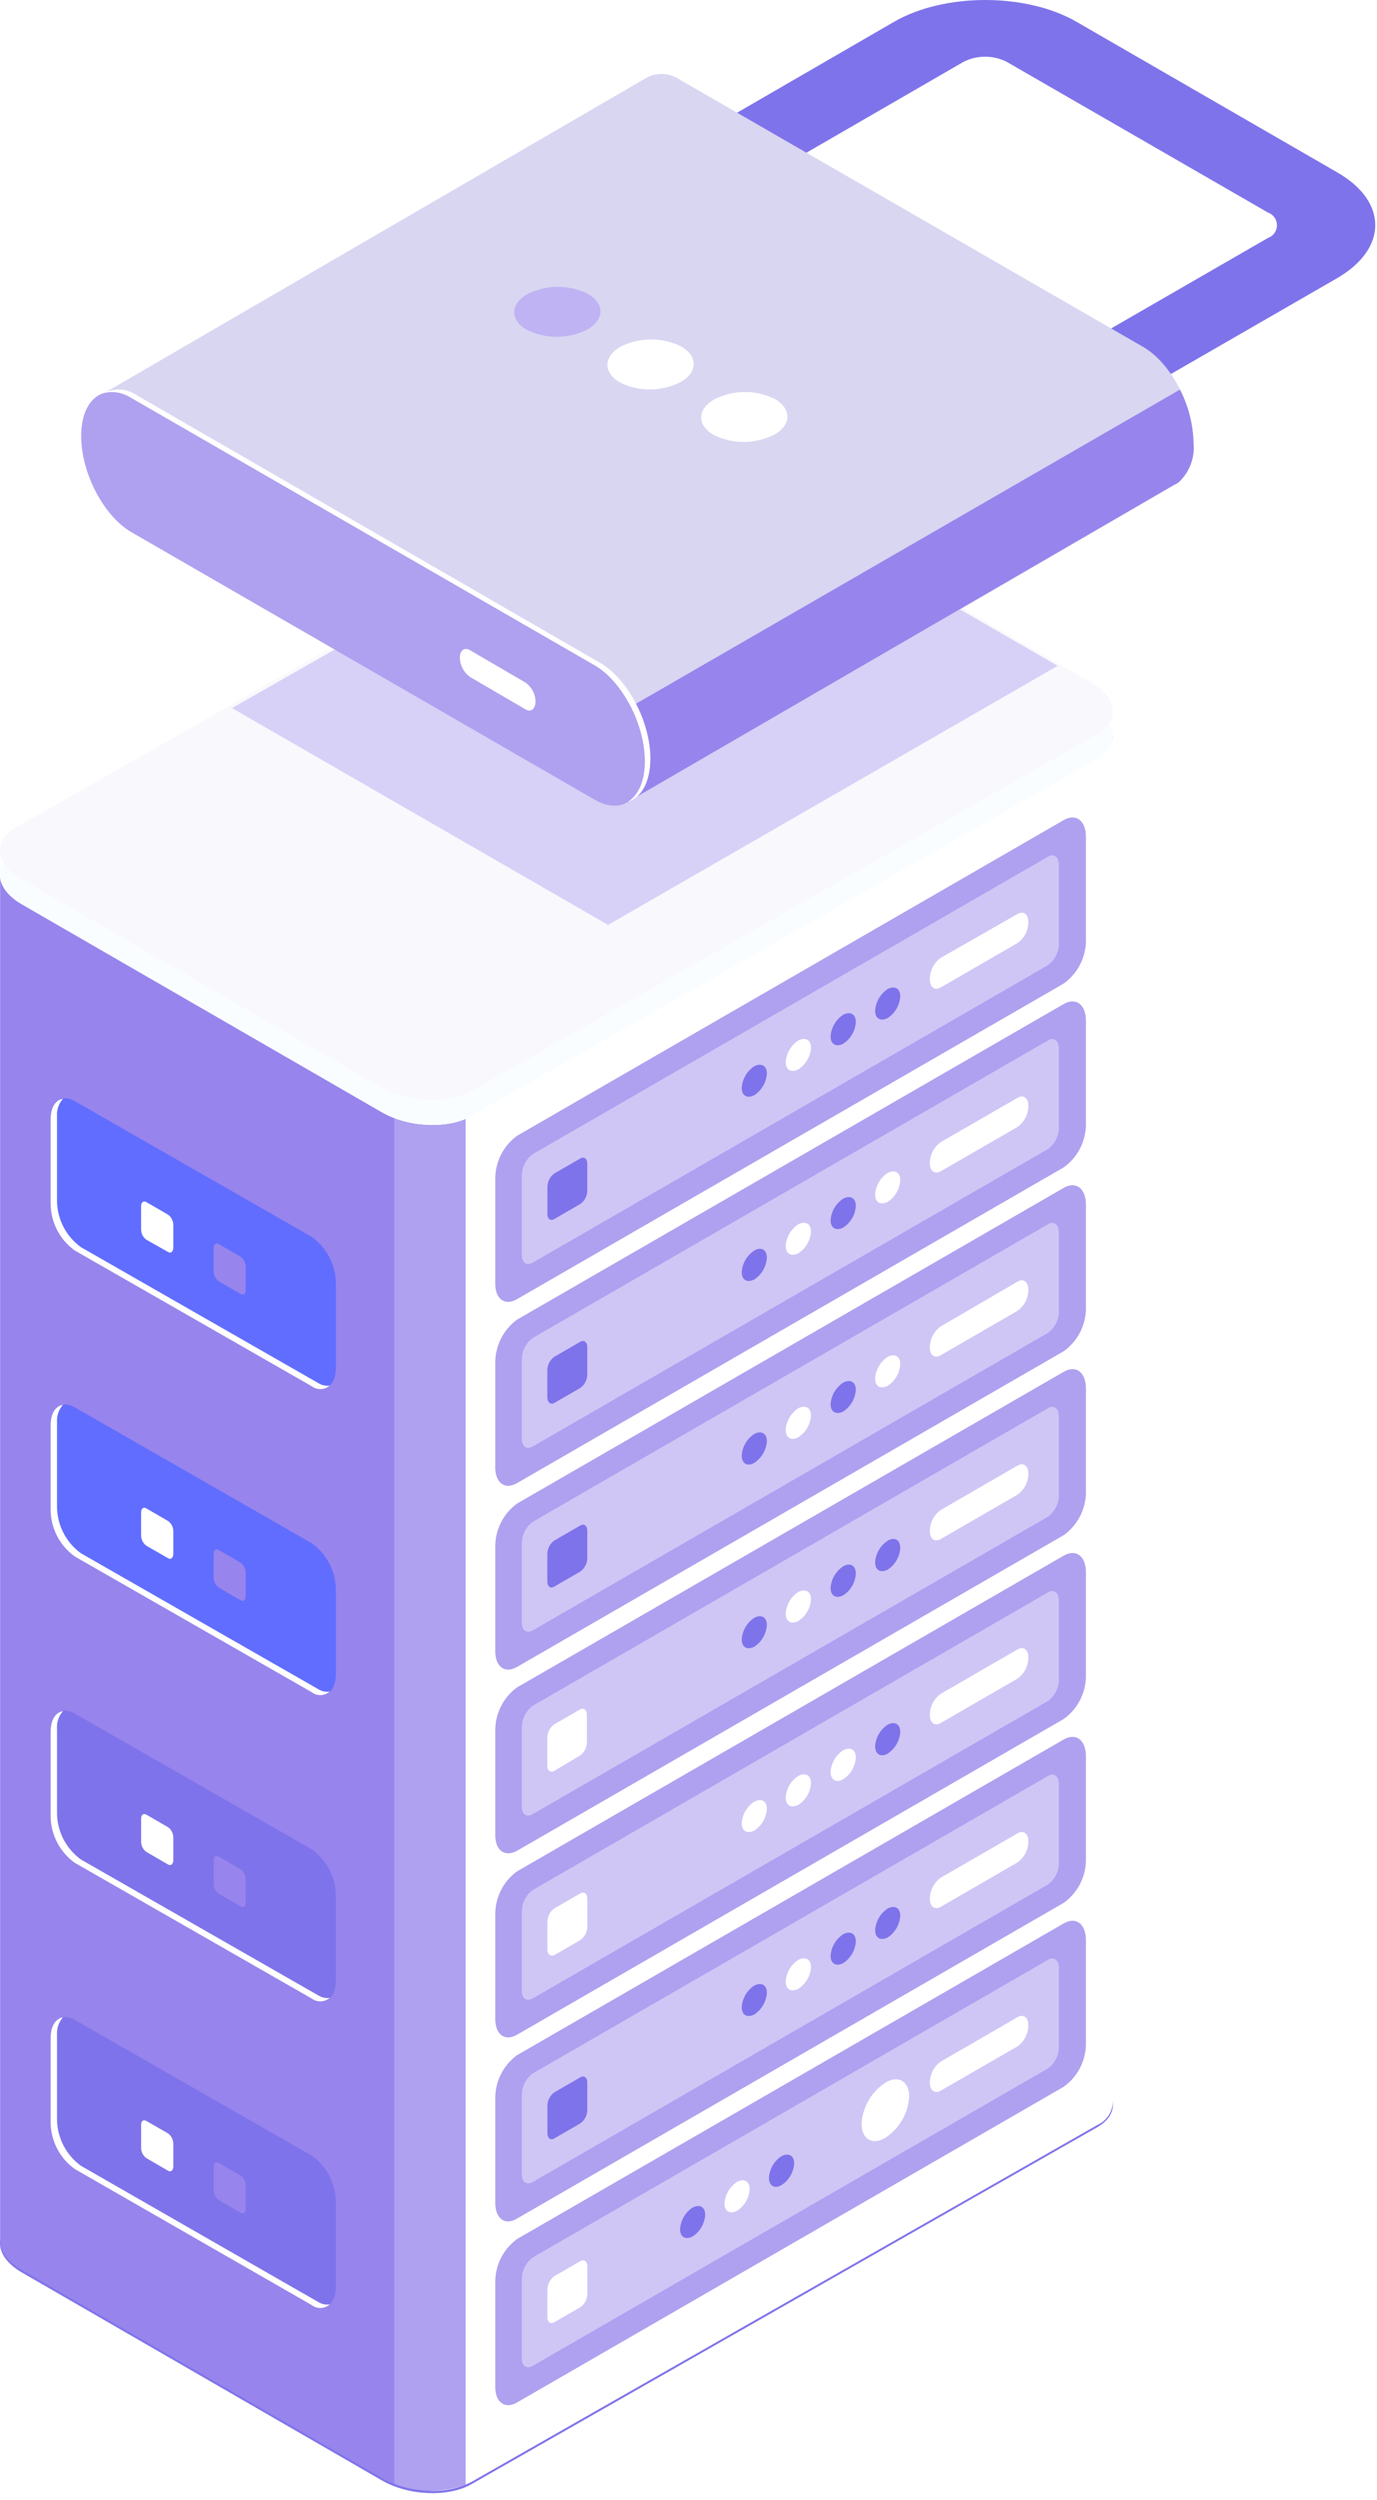 <svg width="173" height="314" viewBox="0 0 173 314" fill="none" xmlns="http://www.w3.org/2000/svg">
<path d="M59.23 312.044L137.873 267.195C140.759 265.534 140.392 262.634 137.07 260.714L91.812 234.586C88.49 232.666 83.465 232.462 80.593 234.123L1.936 278.972C-0.937 280.633 -0.569 283.534 2.753 285.453L47.997 311.581C51.319 313.501 56.343 313.705 59.23 312.044Z" fill="#7E73EA"/>
<path d="M0.016 281.282V110.122L68.094 92.313L80.62 85.07C83.493 83.409 88.517 83.626 91.839 85.546L103.535 92.354H139.833L129.091 257.591C129.096 258.226 128.916 258.849 128.572 259.384C128.229 259.918 127.737 260.341 127.157 260.6L59.23 311.754C56.343 313.415 51.319 313.197 47.997 311.291L2.753 285.163C0.833 284.046 -0.093 282.617 0.016 281.282Z" fill="#9784EC"/>
<path d="M85.807 83.967C87.909 83.986 89.972 84.529 91.812 85.546L103.507 92.354H139.806V263.909C139.813 264.544 139.634 265.168 139.29 265.703C138.946 266.238 138.454 266.66 137.873 266.918L59.23 311.754C57.619 312.575 55.821 312.96 54.015 312.87L53.212 140.171L85.807 83.967Z" fill="white"/>
<path d="M58.508 312.108C55.603 313.16 52.414 313.122 49.536 311.999V138.129H58.508V312.108Z" fill="#AFA0F0"/>
<path d="M59.23 140.185L137.873 95.336C140.759 93.675 140.392 90.775 137.07 88.855L91.812 62.727C88.49 60.82 83.465 60.603 80.593 62.264L1.936 107.113C-0.937 108.774 -0.569 111.674 2.753 113.594L47.997 139.722C51.319 141.642 56.343 141.846 59.23 140.185Z" fill="white"/>
<path d="M2.753 110.408L47.997 136.536C51.319 138.456 56.343 138.66 59.23 136.999L137.873 92.15C138.44 91.838 138.933 91.405 139.316 90.883C140.296 92.476 139.847 94.192 137.873 95.336L59.23 140.185C56.343 141.846 51.319 141.642 47.997 139.722L2.753 113.594C0.166 112.11 -0.624 110.027 0.506 108.393C1.078 109.239 1.85 109.931 2.753 110.408Z" fill="#FAFDFF"/>
<path d="M56.997 122.008L109.362 91.727C110.724 90.951 110.547 89.589 108.994 88.691L87.809 76.437C87.011 75.992 86.12 75.741 85.207 75.703C84.294 75.665 83.385 75.842 82.553 76.219L30.188 106.582C28.826 107.358 29.017 108.706 30.569 109.604L51.755 121.858C52.556 122.292 53.448 122.532 54.358 122.558C55.269 122.584 56.172 122.395 56.997 122.008V122.008Z" fill="#7E73EA"/>
<path d="M85.276 93.089L88.299 91.333C88.49 91.224 88.462 91.047 88.299 90.911L85.358 89.222C85.246 89.165 85.123 89.135 84.997 89.135C84.872 89.135 84.748 89.165 84.636 89.222L81.6 90.979C81.409 91.088 81.437 91.265 81.6 91.387L84.527 93.089C84.644 93.148 84.772 93.178 84.902 93.178C85.032 93.178 85.16 93.148 85.276 93.089Z" fill="white"/>
<path d="M75.133 98.848L78.169 97.092C78.36 96.983 78.332 96.806 78.169 96.684L75.242 94.982C75.127 94.925 75.001 94.896 74.874 94.896C74.746 94.896 74.621 94.925 74.506 94.982L71.484 96.711C71.293 96.82 71.32 96.997 71.484 97.133L74.425 98.821C74.532 98.881 74.653 98.914 74.775 98.919C74.898 98.923 75.021 98.899 75.133 98.848V98.848Z" fill="white"/>
<path d="M64.989 104.676L68.025 102.92C68.216 102.824 68.189 102.634 68.025 102.511L65.098 100.809C64.986 100.753 64.863 100.724 64.737 100.724C64.612 100.724 64.488 100.753 64.376 100.809L61.34 102.566C61.15 102.674 61.177 102.865 61.34 102.988L64.268 104.676C64.379 104.732 64.503 104.761 64.628 104.761C64.754 104.761 64.877 104.732 64.989 104.676V104.676Z" fill="white"/>
<path d="M54.859 110.503L57.895 108.761C58.072 108.652 58.059 108.461 57.895 108.338L54.914 106.705C54.8 106.645 54.674 106.614 54.546 106.614C54.418 106.614 54.292 106.645 54.178 106.705L51.156 108.461C50.965 108.57 50.992 108.761 51.156 108.883L54.097 110.571C54.219 110.626 54.353 110.648 54.487 110.636C54.62 110.624 54.748 110.578 54.859 110.503V110.503Z" fill="white"/>
<path d="M109.362 91.728L109.049 91.51L87.863 79.256C87.064 78.814 86.173 78.564 85.261 78.527C84.349 78.489 83.44 78.664 82.607 79.038L30.31 109.36C29.071 108.475 28.949 107.263 30.242 106.555L82.607 76.192C83.439 75.815 84.348 75.638 85.261 75.676C86.174 75.714 87.065 75.965 87.863 76.41L109.049 88.664C110.546 89.522 110.71 90.883 109.362 91.728Z" fill="#AFA0F0"/>
<path d="M39.161 174.101L9.397 157.082C8.473 156.42 7.717 155.55 7.189 154.543C6.662 153.535 6.378 152.419 6.361 151.282V140.607C6.361 138.374 7.723 137.353 9.397 138.32L39.161 155.366C40.084 156.026 40.84 156.893 41.367 157.898C41.894 158.903 42.178 160.018 42.197 161.153V171.8C42.197 174.033 40.835 175.068 39.161 174.101Z" fill="#616DFF"/>
<path d="M7.913 138.019C7.646 138.32 7.441 138.671 7.313 139.052C7.184 139.434 7.134 139.837 7.164 140.238V150.886C7.18 152.019 7.462 153.134 7.987 154.139C8.512 155.144 9.265 156.012 10.187 156.672L39.964 173.719C40.398 174.002 40.921 174.119 41.434 174.046C41.122 174.317 40.726 174.473 40.312 174.488C39.898 174.503 39.492 174.376 39.161 174.127L9.397 157.081C8.473 156.419 7.717 155.549 7.189 154.542C6.662 153.534 6.378 152.417 6.361 151.28V140.606C6.361 139.095 6.987 138.155 7.913 138.019Z" fill="white"/>
<path d="M30.215 162.528L27.492 160.962C27.293 160.816 27.131 160.625 27.017 160.405C26.904 160.186 26.843 159.943 26.839 159.696V156.769C26.839 156.292 27.125 156.061 27.492 156.278L30.215 157.858C30.416 158 30.579 158.188 30.693 158.405C30.806 158.623 30.867 158.865 30.869 159.11V162.038C30.869 162.528 30.637 162.746 30.215 162.528Z" fill="#9784EC"/>
<path d="M21.107 157.259L18.383 155.72C18.184 155.574 18.021 155.384 17.907 155.164C17.794 154.944 17.733 154.701 17.73 154.454V151.499C17.73 151.009 18.029 150.791 18.383 150.996L21.107 152.575C21.309 152.719 21.474 152.909 21.59 153.129C21.706 153.349 21.769 153.593 21.774 153.841V156.755C21.747 157.245 21.447 157.477 21.107 157.259Z" fill="white"/>
<path d="M39.161 251.029L9.397 233.996C8.473 233.334 7.717 232.464 7.189 231.457C6.662 230.449 6.378 229.332 6.361 228.195V217.548C6.361 215.315 7.723 214.28 9.397 215.247L39.161 232.294C40.085 232.956 40.841 233.825 41.369 234.833C41.896 235.84 42.18 236.957 42.197 238.094V248.741C42.197 251.029 40.835 252.009 39.161 251.029Z" fill="#7E73EA"/>
<path d="M7.913 214.934C7.646 215.234 7.441 215.586 7.313 215.967C7.184 216.349 7.134 216.752 7.164 217.153V227.8C7.18 228.934 7.462 230.048 7.987 231.054C8.512 232.059 9.265 232.926 10.187 233.587L39.964 250.634C40.401 250.911 40.921 251.026 41.434 250.96C41.121 251.23 40.725 251.384 40.312 251.399C39.899 251.414 39.493 251.288 39.161 251.042L9.397 233.995C8.473 233.333 7.717 232.464 7.189 231.456C6.662 230.449 6.378 229.332 6.361 228.195V217.548C6.361 216.023 6.987 215.084 7.913 214.934Z" fill="white"/>
<path d="M30.215 239.469L27.492 237.89C27.292 237.748 27.128 237.56 27.015 237.342C26.901 237.124 26.841 236.883 26.839 236.637V233.71C26.839 233.22 27.125 233.002 27.492 233.22L30.215 234.785C30.416 234.93 30.579 235.121 30.693 235.341C30.806 235.561 30.867 235.804 30.869 236.052V238.965C30.869 239.455 30.637 239.687 30.215 239.469Z" fill="#9784EC"/>
<path d="M21.107 234.2L18.383 232.62C18.184 232.475 18.021 232.284 17.907 232.065C17.794 231.845 17.733 231.602 17.73 231.354V228.441C17.73 227.95 18.029 227.733 18.383 227.937L21.107 229.516C21.309 229.661 21.474 229.85 21.59 230.07C21.706 230.29 21.769 230.534 21.774 230.782V233.696C21.747 234.186 21.447 234.404 21.107 234.2Z" fill="white"/>
<path d="M39.161 289.506L9.397 272.459C8.473 271.797 7.717 270.928 7.189 269.92C6.662 268.913 6.378 267.796 6.361 266.659V256.012C6.361 253.779 7.723 252.758 9.397 253.725L39.161 270.771C40.086 271.432 40.843 272.302 41.37 273.309C41.897 274.317 42.181 275.434 42.197 276.571V287.219C42.197 289.452 40.835 290.514 39.161 289.506Z" fill="#7E73EA"/>
<path d="M7.913 253.396C7.647 253.697 7.444 254.049 7.315 254.43C7.186 254.811 7.135 255.214 7.164 255.615V266.263C7.18 267.398 7.462 268.514 7.987 269.522C8.511 270.529 9.265 271.399 10.187 272.063L39.964 289.15C40.402 289.424 40.923 289.534 41.434 289.463C41.123 289.737 40.727 289.895 40.312 289.91C39.898 289.925 39.491 289.796 39.161 289.545L9.397 272.458C8.473 271.796 7.717 270.926 7.189 269.919C6.662 268.911 6.378 267.794 6.361 266.657V256.01C6.361 254.499 6.987 253.559 7.913 253.396Z" fill="white"/>
<path d="M30.215 277.946L27.492 276.367C27.292 276.222 27.128 276.032 27.015 275.812C26.901 275.592 26.841 275.348 26.839 275.101V272.187C26.839 271.697 27.125 271.466 27.492 271.683L30.215 273.263C30.417 273.407 30.581 273.597 30.695 273.817C30.808 274.037 30.868 274.281 30.869 274.529V277.443C30.869 277.933 30.637 278.151 30.215 277.946Z" fill="#9784EC"/>
<path d="M21.107 272.664L18.383 271.084C18.186 270.94 18.024 270.752 17.91 270.534C17.797 270.317 17.735 270.077 17.73 269.832V266.904C17.73 266.428 18.029 266.196 18.383 266.414L21.107 267.98C21.307 268.126 21.472 268.316 21.587 268.535C21.703 268.755 21.767 268.998 21.774 269.246V272.174C21.747 272.65 21.447 272.882 21.107 272.664Z" fill="white"/>
<path d="M39.161 212.565L9.397 195.518C8.472 194.857 7.715 193.988 7.188 192.98C6.66 191.973 6.377 190.855 6.361 189.718V179.071C6.361 176.838 7.723 175.817 9.397 176.783L39.161 193.844C40.085 194.506 40.841 195.375 41.369 196.383C41.896 197.39 42.18 198.507 42.197 199.644V210.291C42.197 212.51 40.835 213.532 39.161 212.565Z" fill="#616DFF"/>
<path d="M7.913 176.455C7.647 176.756 7.444 177.108 7.315 177.489C7.186 177.87 7.135 178.273 7.164 178.674V189.321C7.18 190.457 7.462 191.573 7.987 192.581C8.511 193.588 9.265 194.458 10.187 195.122L39.964 212.168C40.4 212.448 40.922 212.56 41.434 212.481C41.123 212.755 40.727 212.913 40.312 212.928C39.898 212.943 39.491 212.814 39.161 212.563L9.397 195.517C8.472 194.855 7.715 193.986 7.188 192.978C6.66 191.971 6.377 190.853 6.361 189.716V179.069C6.361 177.503 6.987 176.618 7.913 176.455Z" fill="white"/>
<path d="M30.215 201.005L27.492 199.426C27.292 199.281 27.128 199.091 27.015 198.871C26.901 198.651 26.841 198.407 26.839 198.16V195.205C26.839 194.715 27.125 194.497 27.492 194.701L30.215 196.281C30.417 196.425 30.581 196.615 30.695 196.835C30.808 197.055 30.868 197.299 30.869 197.547V200.461C30.869 200.992 30.637 201.21 30.215 201.005Z" fill="#9784EC"/>
<path d="M21.107 195.723L18.383 194.157C18.185 194.009 18.023 193.819 17.91 193.599C17.797 193.38 17.735 193.137 17.73 192.891V189.977C17.73 189.487 18.029 189.255 18.383 189.473L21.107 191.052C21.31 191.196 21.476 191.386 21.592 191.606C21.708 191.826 21.77 192.07 21.774 192.319V195.205C21.747 195.723 21.447 195.94 21.107 195.723Z" fill="white"/>
<path d="M64.948 163.195L133.638 123.547C134.487 122.939 135.181 122.141 135.666 121.216C136.151 120.292 136.412 119.267 136.43 118.223V105.125C136.43 103.069 135.177 102.13 133.638 103.015L64.948 142.677C64.111 143.29 63.428 144.091 62.956 145.016C62.483 145.94 62.233 146.962 62.225 148V161.166C62.171 163.141 63.41 164.08 64.948 163.195Z" fill="#AFA0F0"/>
<path opacity="0.4" d="M66.923 158.607L131.678 121.232C132.1 120.915 132.442 120.503 132.679 120.031C132.915 119.558 133.038 119.037 133.039 118.509V108.665C133.039 107.63 132.413 107.154 131.678 107.603L66.923 144.978C66.5 145.295 66.157 145.706 65.92 146.179C65.684 146.651 65.561 147.172 65.561 147.701V157.558C65.507 158.58 66.147 159.056 66.923 158.607Z" fill="white"/>
<path d="M118.185 124.037L127.838 118.455C128.254 118.156 128.594 117.764 128.831 117.31C129.067 116.856 129.194 116.353 129.2 115.841V115.841C129.2 114.833 128.587 114.37 127.838 114.806L118.185 120.32C117.769 120.622 117.43 121.017 117.194 121.473C116.958 121.929 116.831 122.434 116.823 122.948V122.948C116.81 124.01 117.422 124.473 118.185 124.037Z" fill="white"/>
<path d="M109.947 126.964C109.947 127.972 110.655 128.326 111.527 127.877C111.985 127.578 112.366 127.176 112.64 126.703C112.914 126.23 113.074 125.699 113.106 125.153C113.106 124.132 112.398 123.792 111.527 124.228C111.07 124.53 110.689 124.935 110.415 125.41C110.141 125.885 109.981 126.417 109.947 126.964V126.964Z" fill="#7E73EA"/>
<path d="M104.352 130.191C104.352 131.199 105.073 131.553 105.944 131.104C106.402 130.805 106.783 130.403 107.058 129.93C107.332 129.457 107.492 128.926 107.524 128.38C107.524 127.359 106.816 127.019 105.944 127.455C105.485 127.756 105.101 128.16 104.825 128.635C104.548 129.11 104.386 129.643 104.352 130.191Z" fill="#7E73EA"/>
<path d="M98.715 133.418C98.715 134.426 99.423 134.78 100.294 134.33C100.756 134.034 101.141 133.633 101.418 133.16C101.695 132.687 101.855 132.155 101.887 131.607C101.887 130.6 101.179 130.246 100.294 130.695C99.838 130.996 99.458 131.398 99.184 131.871C98.91 132.343 98.749 132.873 98.715 133.418V133.418Z" fill="white"/>
<path d="M93.187 136.659C93.187 137.666 93.895 138.02 94.766 137.571C95.224 137.272 95.605 136.87 95.879 136.397C96.154 135.924 96.313 135.393 96.346 134.848C96.346 133.84 95.638 133.486 94.766 133.935C94.308 134.234 93.927 134.636 93.653 135.109C93.379 135.582 93.219 136.113 93.187 136.659Z" fill="#7E73EA"/>
<path d="M69.646 153.12L72.9 151.241C73.169 151.051 73.39 150.801 73.544 150.51C73.697 150.219 73.78 149.895 73.785 149.566V146.189C73.785 145.536 73.39 145.236 72.9 145.522L69.646 147.401C69.382 147.595 69.166 147.847 69.015 148.137C68.864 148.428 68.782 148.749 68.774 149.076V152.521C68.761 153.106 69.169 153.406 69.646 153.12Z" fill="#7E73EA"/>
<path d="M64.948 186.301L133.638 146.639C134.488 146.032 135.183 145.234 135.668 144.309C136.152 143.384 136.413 142.359 136.43 141.315V128.217C136.43 126.175 135.177 125.235 133.638 126.12L64.948 165.769C64.113 166.384 63.432 167.186 62.96 168.11C62.487 169.034 62.236 170.055 62.225 171.092V184.19C62.171 186.246 63.41 187.186 64.948 186.301Z" fill="#AFA0F0"/>
<path opacity="0.4" d="M66.923 181.699L131.678 144.324C132.101 144.008 132.445 143.597 132.681 143.124C132.918 142.651 133.04 142.13 133.039 141.601V131.743C133.039 130.709 132.413 130.232 131.678 130.681L66.923 168.07C66.498 168.385 66.154 168.796 65.918 169.269C65.681 169.742 65.559 170.264 65.561 170.793V180.637C65.507 181.671 66.147 182.148 66.923 181.699Z" fill="white"/>
<path d="M118.185 147.129L127.838 141.56C128.254 141.259 128.594 140.864 128.831 140.408C129.067 139.952 129.194 139.446 129.2 138.932V138.932C129.2 137.925 128.587 137.462 127.838 137.898L118.185 143.466C117.769 143.765 117.429 144.157 117.193 144.611C116.956 145.065 116.83 145.569 116.823 146.081V146.081C116.81 147.102 117.422 147.551 118.185 147.129Z" fill="white"/>
<path d="M109.947 150.056C109.947 151.064 110.655 151.418 111.527 150.969C111.985 150.67 112.366 150.268 112.64 149.795C112.914 149.322 113.074 148.791 113.106 148.245C113.106 147.238 112.398 146.884 111.527 147.333C111.069 147.632 110.688 148.034 110.414 148.507C110.139 148.98 109.98 149.511 109.947 150.056Z" fill="white"/>
<path d="M104.352 153.283C104.352 154.291 105.073 154.645 105.944 154.195C106.402 153.896 106.783 153.494 107.058 153.021C107.332 152.549 107.492 152.018 107.524 151.472C107.524 150.465 106.816 150.111 105.944 150.56C105.485 150.858 105.102 151.26 104.825 151.733C104.549 152.206 104.386 152.736 104.352 153.283Z" fill="#7E73EA"/>
<path d="M98.715 156.51C98.715 157.518 99.423 157.872 100.294 157.422C100.756 157.126 101.141 156.725 101.418 156.252C101.695 155.779 101.855 155.247 101.887 154.699C101.887 153.692 101.179 153.338 100.294 153.787C99.836 154.086 99.455 154.488 99.181 154.961C98.907 155.434 98.747 155.964 98.715 156.51V156.51Z" fill="white"/>
<path d="M93.187 159.805C93.187 160.812 93.895 161.166 94.766 160.717C95.224 160.418 95.605 160.016 95.879 159.543C96.154 159.07 96.313 158.54 96.346 157.994C96.346 156.987 95.638 156.564 94.766 157.082C94.308 157.381 93.927 157.783 93.653 158.256C93.379 158.729 93.219 159.259 93.187 159.805V159.805Z" fill="#7E73EA"/>
<path d="M69.646 176.225L72.9 174.346C73.169 174.154 73.39 173.901 73.544 173.608C73.697 173.314 73.78 172.989 73.785 172.658V169.213C73.785 168.573 73.39 168.274 72.9 168.546L69.646 170.425C69.385 170.613 69.17 170.858 69.016 171.141C68.863 171.424 68.776 171.737 68.761 172.059V175.504C68.761 176.143 69.169 176.497 69.646 176.225Z" fill="#7E73EA"/>
<path d="M64.948 209.393L133.638 169.731C134.487 169.126 135.181 168.33 135.666 167.408C136.151 166.486 136.412 165.462 136.43 164.421V151.323C136.43 149.267 135.177 148.327 133.638 149.212L64.948 188.874C64.111 189.488 63.428 190.289 62.956 191.213C62.483 192.137 62.233 193.159 62.225 194.198V207.282C62.171 209.338 63.41 210.278 64.948 209.393Z" fill="#AFA0F0"/>
<path opacity="0.4" d="M66.923 204.804L131.678 167.416C132.101 167.1 132.445 166.689 132.681 166.216C132.918 165.743 133.04 165.222 133.039 164.693V154.849C133.039 153.801 132.413 153.324 131.678 153.773L66.923 191.161C66.5 191.479 66.157 191.89 65.92 192.362C65.684 192.835 65.561 193.356 65.561 193.885V203.729C65.507 204.736 66.147 205.254 66.923 204.804Z" fill="white"/>
<path d="M118.185 170.234L127.838 164.652C128.254 164.353 128.594 163.961 128.831 163.507C129.067 163.053 129.194 162.55 129.2 162.038V162.038C129.2 161.017 128.587 160.554 127.838 160.99L118.185 166.613C117.767 166.913 117.426 167.307 117.19 167.764C116.953 168.22 116.827 168.726 116.823 169.24V169.24C116.81 170.207 117.422 170.697 118.185 170.234Z" fill="white"/>
<path d="M109.947 173.162C109.947 174.169 110.655 174.523 111.527 174.074C111.985 173.775 112.366 173.373 112.64 172.9C112.914 172.427 113.074 171.897 113.106 171.351C113.106 170.343 112.398 169.989 111.527 170.439C111.069 170.738 110.688 171.14 110.414 171.613C110.139 172.085 109.98 172.616 109.947 173.162V173.162Z" fill="white"/>
<path d="M104.352 176.389C104.352 177.396 105.073 177.75 105.944 177.301C106.401 177 106.781 176.598 107.055 176.125C107.329 175.653 107.49 175.123 107.524 174.578C107.524 173.57 106.816 173.216 105.944 173.666C105.485 173.964 105.102 174.365 104.825 174.838C104.549 175.311 104.386 175.842 104.352 176.389Z" fill="#7E73EA"/>
<path d="M98.715 179.602C98.715 180.623 99.423 181.031 100.294 180.528C100.754 180.23 101.138 179.829 101.415 179.356C101.692 178.883 101.853 178.352 101.887 177.805C101.887 176.797 101.179 176.443 100.294 176.892C99.838 177.19 99.458 177.59 99.184 178.06C98.91 178.531 98.749 179.058 98.715 179.602V179.602Z" fill="white"/>
<path d="M93.187 182.829C93.187 183.85 93.895 184.258 94.766 183.755C95.222 183.453 95.601 183.051 95.875 182.578C96.149 182.106 96.31 181.576 96.346 181.031C96.346 180.024 95.638 179.67 94.766 180.119C94.31 180.417 93.93 180.817 93.656 181.287C93.382 181.758 93.221 182.285 93.187 182.829V182.829Z" fill="#7E73EA"/>
<path d="M69.646 199.29L72.9 197.411C73.169 197.219 73.39 196.966 73.544 196.672C73.697 196.379 73.78 196.054 73.785 195.723V192.292C73.785 191.638 73.39 191.338 72.9 191.624L69.646 193.503C69.374 193.697 69.152 193.952 68.999 194.248C68.845 194.544 68.763 194.872 68.761 195.205V198.65C68.761 199.29 69.169 199.603 69.646 199.29Z" fill="#7E73EA"/>
<path d="M64.948 232.484L133.638 192.836C134.488 192.229 135.183 191.431 135.668 190.506C136.152 189.582 136.413 188.556 136.43 187.512V174.414C136.43 172.372 135.177 171.419 133.638 172.318L64.948 211.966C64.111 212.579 63.428 213.38 62.956 214.305C62.483 215.229 62.233 216.251 62.225 217.289V230.388C62.171 232.43 63.41 233.329 64.948 232.484Z" fill="#AFA0F0"/>
<path opacity="0.4" d="M66.923 227.882L131.678 190.508C132.101 190.192 132.445 189.781 132.681 189.308C132.918 188.835 133.04 188.313 133.039 187.785V177.941C133.039 176.906 132.413 176.429 131.678 176.879L66.923 214.267C66.5 214.584 66.157 214.995 65.92 215.468C65.684 215.94 65.561 216.462 65.561 216.99V226.848C65.507 227.882 66.147 228.345 66.923 227.882Z" fill="white"/>
<path d="M118.185 193.326L127.838 187.744C128.254 187.445 128.594 187.053 128.831 186.599C129.067 186.145 129.194 185.642 129.2 185.13V185.13C129.2 184.122 128.587 183.659 127.838 184.095L118.185 189.677C117.769 189.976 117.429 190.368 117.193 190.822C116.956 191.276 116.83 191.78 116.823 192.291V192.291C116.81 193.299 117.422 193.762 118.185 193.326Z" fill="white"/>
<path d="M109.947 196.254C109.947 197.261 110.655 197.615 111.527 197.166C111.985 196.867 112.366 196.465 112.64 195.992C112.914 195.519 113.074 194.988 113.106 194.443C113.106 193.435 112.398 193.013 111.527 193.531C111.069 193.829 110.688 194.232 110.414 194.704C110.139 195.177 109.98 195.708 109.947 196.254V196.254Z" fill="#7E73EA"/>
<path d="M104.352 199.48C104.352 200.488 105.073 200.842 105.944 200.393C106.402 200.094 106.783 199.692 107.058 199.219C107.332 198.746 107.492 198.215 107.524 197.67C107.524 196.648 106.816 196.24 105.944 196.744C105.485 197.046 105.103 197.45 104.826 197.925C104.55 198.4 104.387 198.932 104.352 199.48V199.48Z" fill="#7E73EA"/>
<path d="M98.715 202.707C98.715 203.715 99.423 204.069 100.294 203.62C100.756 203.324 101.141 202.923 101.418 202.449C101.695 201.976 101.855 201.444 101.887 200.896C101.887 199.875 101.179 199.535 100.294 199.971C99.836 200.273 99.455 200.677 99.181 201.152C98.907 201.627 98.747 202.16 98.715 202.707V202.707Z" fill="white"/>
<path d="M93.187 205.934C93.187 206.942 93.895 207.296 94.766 206.846C95.224 206.547 95.605 206.145 95.879 205.672C96.154 205.2 96.313 204.669 96.346 204.123C96.346 203.116 95.638 202.762 94.766 203.211C94.31 203.512 93.93 203.914 93.656 204.387C93.382 204.859 93.221 205.389 93.187 205.934V205.934Z" fill="#7E73EA"/>
<path d="M69.646 222.436L72.845 220.53C73.115 220.341 73.335 220.09 73.489 219.799C73.643 219.508 73.726 219.184 73.73 218.855V215.411C73.73 214.757 73.335 214.457 72.845 214.743L69.591 216.622C69.328 216.826 69.115 217.088 68.971 217.389C68.827 217.689 68.755 218.018 68.761 218.351V221.796C68.761 222.436 69.169 222.695 69.646 222.436Z" fill="white"/>
<path d="M64.948 255.59L133.638 215.928C134.488 215.321 135.183 214.523 135.668 213.598C136.152 212.674 136.413 211.648 136.43 210.604V197.506C136.43 195.464 135.177 194.524 133.638 195.409L64.948 235.071C64.112 235.683 63.43 236.481 62.957 237.403C62.484 238.325 62.234 239.345 62.225 240.381V253.479C62.171 255.535 63.41 256.475 64.948 255.59Z" fill="#AFA0F0"/>
<path opacity="0.4" d="M66.923 251.029L131.678 213.654C132.101 213.338 132.445 212.927 132.681 212.454C132.918 211.981 133.04 211.46 133.039 210.931V201.087C133.039 200.039 132.413 199.562 131.678 200.011L66.923 237.413C66.498 237.729 66.154 238.14 65.918 238.613C65.681 239.086 65.559 239.607 65.561 240.136V249.98C65.507 251.029 66.147 251.451 66.923 251.029Z" fill="white"/>
<path d="M118.185 216.432L127.838 210.849C128.256 210.549 128.597 210.155 128.834 209.698C129.07 209.242 129.196 208.736 129.2 208.222V208.222C129.2 207.214 128.587 206.751 127.838 207.187L118.185 212.769C117.769 213.068 117.429 213.46 117.193 213.914C116.956 214.368 116.83 214.871 116.823 215.383V215.383C116.81 216.404 117.422 216.867 118.185 216.432Z" fill="white"/>
<path d="M109.947 219.345C109.947 220.367 110.655 220.775 111.527 220.271C111.982 219.97 112.362 219.567 112.636 219.095C112.91 218.623 113.071 218.093 113.106 217.548C113.106 216.541 112.398 216.187 111.527 216.636C111.071 216.934 110.691 217.333 110.417 217.804C110.142 218.274 109.982 218.802 109.947 219.345Z" fill="#7E73EA"/>
<path d="M104.352 222.572C104.352 223.58 105.073 224.002 105.944 223.484C106.402 223.185 106.783 222.783 107.058 222.311C107.332 221.838 107.492 221.307 107.524 220.761C107.524 219.754 106.816 219.4 105.944 219.849C105.485 220.147 105.102 220.549 104.825 221.022C104.549 221.495 104.386 222.026 104.352 222.572Z" fill="white"/>
<path d="M98.715 225.799C98.715 226.807 99.423 227.161 100.294 226.711C100.756 226.416 101.141 226.015 101.418 225.541C101.695 225.068 101.855 224.536 101.887 223.988C101.887 222.981 101.179 222.627 100.294 223.076C99.836 223.375 99.455 223.777 99.181 224.25C98.907 224.723 98.747 225.253 98.715 225.799V225.799Z" fill="white"/>
<path d="M93.187 229.026C93.187 230.034 93.895 230.388 94.766 229.938C95.224 229.639 95.605 229.237 95.879 228.764C96.154 228.291 96.313 227.761 96.346 227.215C96.346 226.208 95.638 225.854 94.766 226.303C94.308 226.602 93.927 227.004 93.653 227.477C93.379 227.95 93.219 228.48 93.187 229.026Z" fill="white"/>
<path d="M69.646 245.582L72.9 243.704C73.169 243.511 73.39 243.258 73.544 242.965C73.697 242.672 73.78 242.346 73.785 242.015V238.502C73.785 237.862 73.39 237.563 72.9 237.835L69.646 239.714C69.38 239.909 69.163 240.163 69.012 240.456C68.861 240.749 68.779 241.073 68.774 241.402V244.847C68.761 245.487 69.169 245.787 69.646 245.582Z" fill="white"/>
<path d="M64.948 278.682L133.638 239.02C134.487 238.415 135.181 237.619 135.666 236.697C136.151 235.775 136.412 234.752 136.43 233.71V220.612C136.43 218.556 135.177 217.616 133.638 218.501L64.948 258.163C64.111 258.777 63.428 259.578 62.956 260.502C62.483 261.426 62.233 262.449 62.225 263.487V276.585C62.171 278.627 63.41 279.621 64.948 278.682Z" fill="#AFA0F0"/>
<path opacity="0.4" d="M66.923 274.093L131.678 236.705C132.103 236.39 132.448 235.98 132.684 235.506C132.921 235.033 133.043 234.511 133.039 233.982V224.138C133.039 223.103 132.413 222.613 131.678 223.076L66.923 260.451C66.5 260.768 66.157 261.179 65.92 261.651C65.684 262.124 65.561 262.645 65.561 263.174V273.018C65.507 274.066 66.147 274.543 66.923 274.093Z" fill="white"/>
<path d="M118.185 239.524L127.838 233.941C128.254 233.643 128.594 233.25 128.831 232.796C129.067 232.342 129.194 231.839 129.2 231.327V231.327C129.2 230.319 128.587 229.843 127.838 230.292L118.185 235.861C117.769 236.162 117.429 236.557 117.192 237.013C116.956 237.47 116.83 237.975 116.823 238.489V238.489C116.81 239.496 117.422 239.959 118.185 239.524Z" fill="white"/>
<path d="M109.947 242.451C109.947 243.458 110.655 243.812 111.527 243.363C111.985 243.064 112.366 242.662 112.64 242.189C112.914 241.716 113.074 241.186 113.106 240.64C113.106 239.633 112.398 239.279 111.527 239.728C111.071 240.028 110.691 240.431 110.416 240.903C110.142 241.376 109.982 241.906 109.947 242.451V242.451Z" fill="#7E73EA"/>
<path d="M104.352 245.678C104.352 246.685 105.073 247.039 105.944 246.59C106.402 246.291 106.783 245.889 107.058 245.416C107.332 244.943 107.492 244.413 107.524 243.867C107.524 242.859 106.816 242.505 105.944 242.955C105.486 243.254 105.104 243.656 104.828 244.129C104.551 244.601 104.388 245.132 104.352 245.678V245.678Z" fill="#7E73EA"/>
<path d="M98.715 248.905C98.715 249.912 99.423 250.266 100.294 249.817C100.754 249.519 101.138 249.118 101.415 248.645C101.692 248.172 101.853 247.641 101.887 247.094C101.887 246.086 101.179 245.732 100.294 246.181C99.836 246.48 99.455 246.883 99.181 247.355C98.907 247.828 98.747 248.359 98.715 248.905V248.905Z" fill="white"/>
<path d="M93.187 252.132C93.187 253.139 93.895 253.493 94.766 253.044C95.222 252.743 95.603 252.341 95.877 251.868C96.151 251.396 96.311 250.866 96.346 250.321C96.346 249.313 95.638 248.959 94.766 249.408C94.308 249.707 93.927 250.109 93.653 250.582C93.379 251.055 93.219 251.586 93.187 252.132V252.132Z" fill="#7E73EA"/>
<path d="M69.646 268.606L72.9 266.727C73.169 266.538 73.39 266.287 73.544 265.996C73.697 265.705 73.78 265.382 73.785 265.053V261.608C73.785 260.954 73.39 260.655 72.9 260.941L69.646 262.82C69.38 263.012 69.163 263.263 69.012 263.554C68.861 263.845 68.779 264.167 68.774 264.494V267.939C68.761 268.593 69.169 268.892 69.646 268.606Z" fill="#7E73EA"/>
<path d="M64.948 301.787L133.638 262.125C134.488 261.518 135.183 260.72 135.668 259.796C136.152 258.871 136.413 257.845 136.43 256.802V243.703C136.43 241.661 135.177 240.708 133.638 241.607L64.948 281.255C64.112 281.869 63.43 282.67 62.957 283.595C62.484 284.519 62.234 285.541 62.225 286.579V299.677C62.171 301.733 63.41 302.672 64.948 301.787Z" fill="#AFA0F0"/>
<path opacity="0.4" d="M66.923 297.185L131.678 259.811C132.101 259.494 132.445 259.083 132.681 258.61C132.918 258.138 133.04 257.616 133.039 257.088V247.23C133.039 246.195 132.413 245.719 131.678 246.168L66.923 283.57C66.5 283.887 66.157 284.298 65.92 284.77C65.684 285.243 65.561 285.764 65.561 286.293V296.137C65.507 297.158 66.147 297.634 66.923 297.185Z" fill="white"/>
<path d="M118.185 262.615L127.838 257.047C128.254 256.744 128.593 256.35 128.829 255.893C129.066 255.437 129.192 254.933 129.2 254.419V254.419C129.2 253.411 128.587 252.948 127.838 253.384L118.185 258.966C117.769 259.265 117.429 259.657 117.193 260.111C116.956 260.565 116.83 261.069 116.823 261.581V261.581C116.81 262.588 117.422 263.051 118.185 262.615Z" fill="white"/>
<path d="M108.246 266.795C108.246 268.701 109.607 269.518 111.241 268.525C112.11 267.954 112.832 267.187 113.35 266.286C113.868 265.385 114.167 264.375 114.223 263.337C114.223 261.431 112.861 260.614 111.241 261.608C110.368 262.175 109.642 262.941 109.121 263.842C108.601 264.744 108.301 265.756 108.246 266.795V266.795Z" fill="white"/>
<path d="M96.604 273.562C96.604 274.57 97.312 274.992 98.184 274.474C98.645 274.179 99.03 273.778 99.307 273.304C99.584 272.831 99.745 272.299 99.777 271.751C99.777 270.744 99.069 270.39 98.184 270.839C97.726 271.138 97.345 271.54 97.07 272.013C96.796 272.486 96.637 273.017 96.604 273.562V273.562Z" fill="#7E73EA"/>
<path d="M91.022 276.789C91.022 277.797 91.73 278.151 92.601 277.701C93.059 277.402 93.44 277 93.715 276.528C93.989 276.055 94.149 275.524 94.181 274.978C94.181 273.971 93.473 273.617 92.601 274.066C92.144 274.365 91.762 274.767 91.488 275.24C91.214 275.713 91.054 276.243 91.022 276.789V276.789Z" fill="white"/>
<path d="M85.44 280.016C85.44 281.024 86.148 281.378 87.019 280.928C87.477 280.629 87.858 280.227 88.132 279.754C88.406 279.281 88.566 278.751 88.598 278.205C88.598 277.198 87.89 276.844 87.019 277.293C86.561 277.592 86.18 277.994 85.906 278.467C85.632 278.94 85.472 279.47 85.44 280.016V280.016Z" fill="#7E73EA"/>
<path d="M69.646 291.698L72.9 289.819C73.17 289.631 73.391 289.38 73.545 289.089C73.699 288.798 73.781 288.474 73.785 288.144V284.7C73.785 284.046 73.39 283.76 72.9 284.033L69.646 285.911C69.38 286.107 69.163 286.361 69.012 286.654C68.861 286.946 68.779 287.27 68.774 287.6V291.045C68.761 291.684 69.169 291.984 69.646 291.698Z" fill="white"/>
<path d="M59.23 137.067L137.873 92.218C140.759 90.557 140.392 87.656 137.07 85.737L91.812 59.609C88.49 57.689 83.465 57.485 80.593 59.146L1.936 103.981C-0.937 105.643 -0.569 108.543 2.753 110.462L47.997 136.659C51.319 138.524 56.343 138.728 59.23 137.067Z" fill="#F9F8FD"/>
<g opacity="0.5" filter="url(#filter0_d)">
<path d="M80.715 36.551L29.153 65.947L76.399 93.178L132.876 60.637L91.961 37.014C88.612 35.095 83.588 34.89 80.715 36.551Z" fill="#B5A7F1"/>
</g>
<path d="M135.899 53.441L127.185 48.417L159.304 29.886C159.634 29.77 159.919 29.555 160.122 29.269C160.324 28.984 160.433 28.643 160.433 28.293C160.433 27.943 160.324 27.602 160.122 27.317C159.919 27.031 159.634 26.816 159.304 26.7L126.49 7.774C125.647 7.345 124.714 7.121 123.767 7.121C122.821 7.121 121.888 7.345 121.044 7.774L88.884 26.373L80.184 21.349L112.33 2.737C118.648 -0.912 128.927 -0.912 135.245 2.737L168.045 21.676C174.362 25.325 174.362 31.207 168.045 34.91L135.899 53.441Z" fill="#7E73EA"/>
<path d="M149.95 55.66C149.95 51.004 147.118 45.598 143.632 43.583L85.453 10.035C84.864 9.621 84.176 9.37 83.459 9.308C82.741 9.246 82.02 9.374 81.368 9.681V9.681L11.93 50.05L79.095 100.659L147.526 60.943C147.739 60.848 147.94 60.73 148.125 60.589V60.589C148.788 59.963 149.298 59.193 149.614 58.338C149.931 57.483 150.045 56.567 149.95 55.66Z" fill="#D9D6F2"/>
<path d="M79.068 100.618L147.499 60.902C147.712 60.808 147.913 60.689 148.098 60.548V60.548C148.76 59.929 149.271 59.167 149.592 58.319C149.913 57.472 150.036 56.562 149.95 55.66C149.895 53.319 149.314 51.02 148.248 48.934L70.245 93.974L79.068 100.618Z" fill="#9784EC"/>
<path d="M74.697 100.441L16.518 66.852C13.032 64.837 10.2 59.431 10.2 54.775C10.2 50.118 13.032 47.967 16.518 49.996L74.697 83.558C78.183 85.573 81.014 90.978 81.014 95.635C81.014 100.319 78.183 102.456 74.697 100.441Z" fill="#AFA0F0"/>
<path d="M75.391 83.259L17.226 49.669C16.619 49.246 15.908 48.996 15.169 48.945C14.43 48.895 13.692 49.046 13.033 49.383C13.624 49.234 14.24 49.212 14.841 49.317C15.441 49.423 16.013 49.654 16.518 49.996L74.697 83.558C78.183 85.573 81.014 90.979 81.014 95.635C81.014 98.14 80.184 99.924 78.877 100.714C80.579 100.183 81.709 98.249 81.709 95.267C81.709 90.679 78.877 85.274 75.391 83.259Z" fill="white"/>
<path d="M66.037 89.113L59.039 85.029C58.656 84.752 58.342 84.391 58.122 83.973C57.903 83.555 57.783 83.091 57.773 82.619V82.619C57.773 81.693 58.345 81.257 59.039 81.666L66.037 85.75C66.419 86.027 66.731 86.389 66.948 86.807C67.166 87.226 67.283 87.689 67.29 88.16V88.16C67.236 89.086 66.677 89.508 66.037 89.113Z" fill="white"/>
<path d="M73.866 41.35C75.977 40.097 75.95 38.11 73.866 36.911C72.669 36.317 71.347 36.014 70.01 36.028C68.673 36.043 67.359 36.373 66.174 36.993C64.063 38.232 64.091 40.22 66.174 41.432C67.373 42.022 68.694 42.322 70.03 42.308C71.366 42.294 72.68 41.966 73.866 41.35Z" fill="#BFB3F3"/>
<path d="M85.576 47.954C87.686 46.715 87.672 44.727 85.576 43.515C84.376 42.927 83.056 42.628 81.72 42.642C80.384 42.656 79.07 42.983 77.883 43.597C75.773 44.849 75.8 46.837 77.883 48.035C79.08 48.632 80.402 48.936 81.739 48.922C83.077 48.908 84.392 48.576 85.576 47.954V47.954Z" fill="white"/>
<path d="M97.353 54.557C99.463 53.318 99.436 51.33 97.353 50.118C96.157 49.527 94.838 49.226 93.504 49.24C92.169 49.255 90.857 49.584 89.674 50.2C87.564 51.453 87.577 53.441 89.674 54.639C90.871 55.228 92.189 55.528 93.523 55.514C94.857 55.499 96.169 55.172 97.353 54.557V54.557Z" fill="white"/>
<defs>
<filter id="filter0_d" x="19.153" y="35.428" width="123.723" height="90.75" filterUnits="userSpaceOnUse" color-interpolation-filters="sRGB">
<feFlood flood-opacity="0" result="BackgroundImageFix"/>
<feColorMatrix in="SourceAlpha" type="matrix" values="0 0 0 0 0 0 0 0 0 0 0 0 0 0 0 0 0 0 127 0"/>
<feOffset dy="23"/>
<feGaussianBlur stdDeviation="5"/>
<feColorMatrix type="matrix" values="0 0 0 0 0.686 0 0 0 0 0.627 0 0 0 0 0.941 0 0 0 1 0"/>
<feBlend mode="normal" in2="BackgroundImageFix" result="effect1_dropShadow"/>
<feBlend mode="normal" in="SourceGraphic" in2="effect1_dropShadow" result="shape"/>
</filter>
</defs>
</svg>
